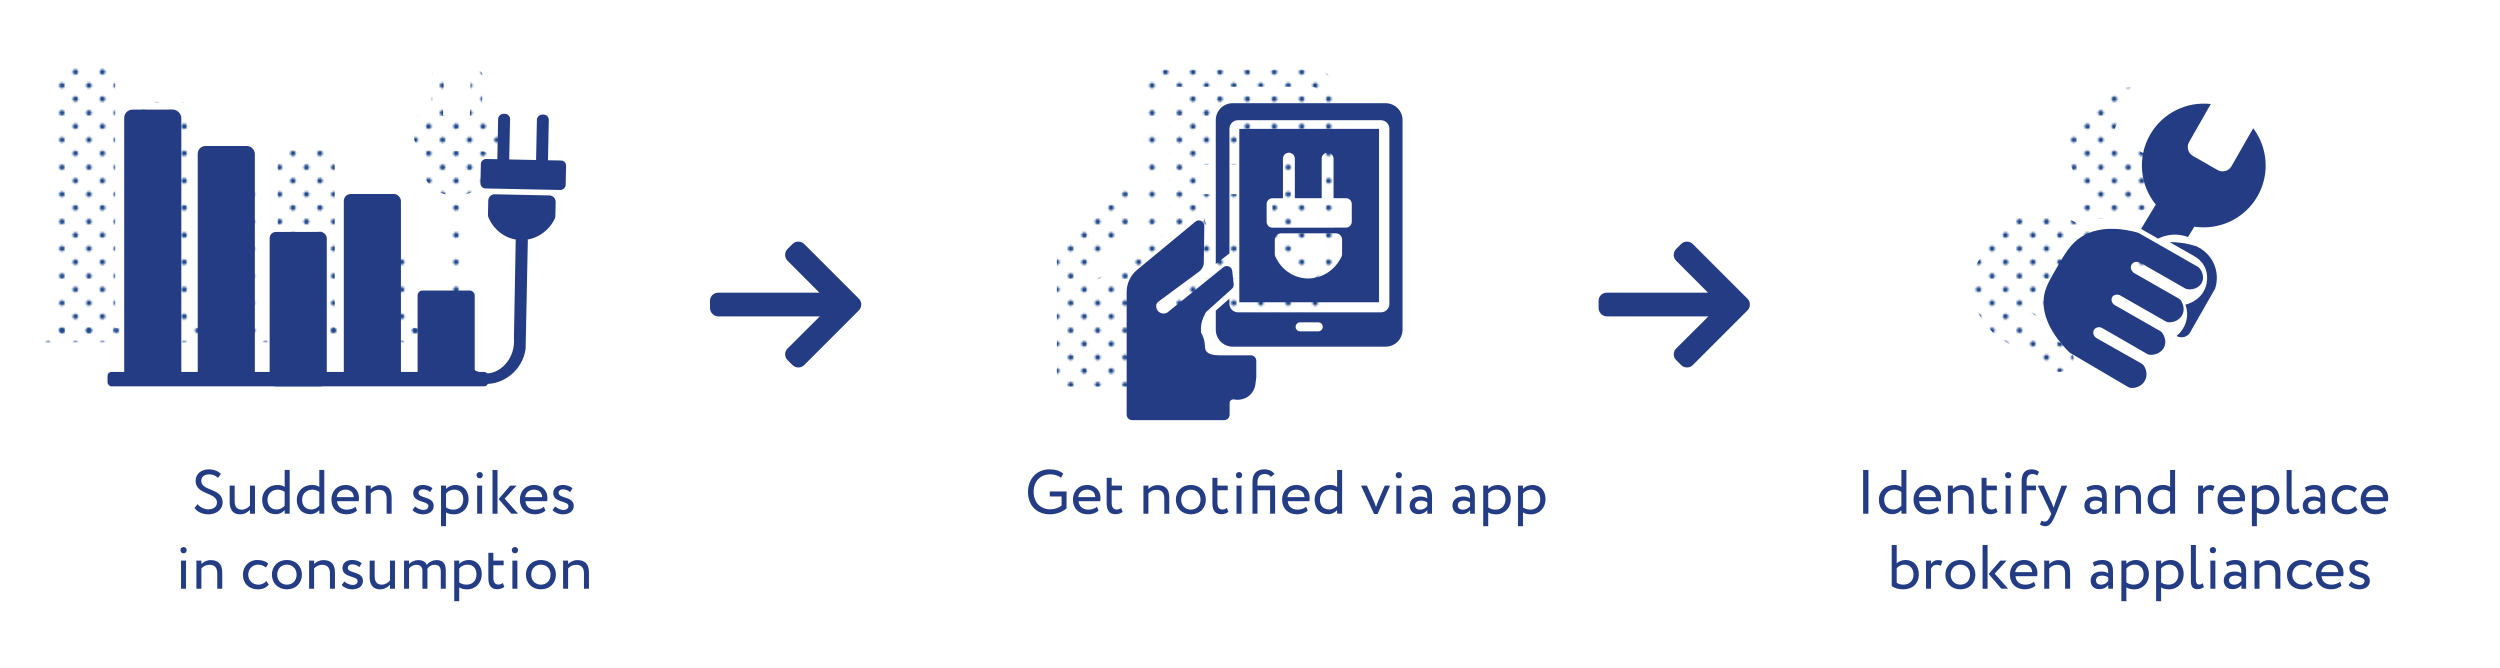 <?xml version="1.0" encoding="UTF-8"?>
<svg xmlns="http://www.w3.org/2000/svg" xmlns:xlink="http://www.w3.org/1999/xlink" viewBox="0 0 1000 267">
  <defs>
    <style>
      .cls-1 {
        fill: #1d4789;
      }

      .cls-2 {
        fill: none;
      }

      .cls-3 {
        fill: url(#Blue-2);
      }

      .cls-4 {
        fill: #233c83;
      }

      .cls-5 {
        fill: #233c83;
      }

      .cls-6 {
        fill: url(#Blue-4);
      }

      .cls-7 {
        fill: url(#Blue-3);
      }

      .cls-8 {
        fill: url(#Blue);
      }
    </style>
    <pattern id="Blue" x="0" y="0" width="28.8" height="28.8" patternTransform="translate(-2957.66 -6286.78) scale(.75)" patternUnits="userSpaceOnUse" viewBox="0 0 28.8 28.8">
      <g>
        <rect class="cls-2" y="0" width="28.8" height="28.8"/>
        <g>
          <path class="cls-1" d="M25.2,26.64c.8,0,1.44-.64,1.44-1.44s-.64-1.44-1.44-1.44-1.44.64-1.44,1.44.64,1.44,1.44,1.44Z"/>
          <path class="cls-1" d="M10.8,26.64c.8,0,1.44-.64,1.44-1.44s-.65-1.44-1.44-1.44-1.44.64-1.44,1.44.64,1.44,1.44,1.44Z"/>
          <path class="cls-1" d="M25.2,12.24c.8,0,1.44-.65,1.44-1.44s-.64-1.44-1.44-1.44-1.44.64-1.44,1.44.64,1.44,1.44,1.44Z"/>
          <path class="cls-1" d="M10.8,12.24c.8,0,1.44-.65,1.44-1.44s-.65-1.44-1.44-1.44-1.44.64-1.44,1.44.64,1.44,1.44,1.44Z"/>
          <path class="cls-1" d="M3.6,19.44c.79,0,1.44-.64,1.44-1.44s-.65-1.44-1.44-1.44-1.44.64-1.44,1.44.64,1.44,1.44,1.44Z"/>
          <path class="cls-1" d="M18,19.44c.79,0,1.44-.64,1.44-1.44s-.65-1.44-1.44-1.44-1.44.64-1.44,1.44.64,1.44,1.44,1.44Z"/>
          <path class="cls-1" d="M3.6,5.04c.79,0,1.44-.64,1.44-1.44s-.65-1.44-1.44-1.44-1.44.64-1.44,1.44.64,1.44,1.44,1.44Z"/>
          <path class="cls-1" d="M18,5.04c.79,0,1.44-.64,1.44-1.44s-.65-1.44-1.44-1.44-1.44.64-1.44,1.44.64,1.44,1.44,1.44Z"/>
        </g>
      </g>
    </pattern>
    <pattern id="Blue-2" data-name="Blue" patternTransform="translate(-2945.66 -6286.78) scale(.75)" xlink:href="#Blue"/>
    <pattern id="Blue-3" data-name="Blue" patternTransform="translate(-2945.66 -6286.78) scale(.75)" xlink:href="#Blue"/>
    <pattern id="Blue-4" data-name="Blue" patternTransform="translate(-2945.66 -6286.78) scale(.75)" xlink:href="#Blue"/>
  </defs>
  <g id="text">
    <g>
      <path class="cls-5" d="M78.26,192.31c0-2.52,1.95-4.57,5.27-4.57,2.02,0,3.82.73,4.82,1.83l-1.15,1.6c-.92-.92-2.02-1.42-3.55-1.42-1.95,0-3.15,1.02-3.15,2.57,0,4.32,8.55,2.7,8.55,8.67,0,2.87-2.52,4.75-5.7,4.75-2.15,0-4.65-.97-5.52-2.62l1.22-1.45c1.02,1.35,2.85,2.07,4.32,2.07,1.83,0,3.42-.95,3.42-2.72,0-4.27-8.55-2.9-8.55-8.7Z"/>
      <path class="cls-5" d="M101.99,205.49h-2v-1.6c-.78.95-2.2,1.85-3.97,1.85-2.5,0-4.15-1.5-4.15-4.8v-6.7h2v6.25c0,2.12.85,3.37,2.9,3.37,1.3,0,2.52-.77,3.22-1.67v-7.95h2v11.25Z"/>
      <path class="cls-5" d="M113.86,204.06c-.83.9-2.05,1.62-3.57,1.62-3.3,0-5.42-2.27-5.42-5.75s2.6-5.95,6.15-5.95c1.2,0,2.07.25,2.85.8v-6.8h2v17.5h-2v-1.42ZM113.86,202.31v-5.57c-.95-.6-1.85-.88-2.77-.88-2.22,0-4.1,1.55-4.1,4.02s1.58,3.92,3.67,3.92c1.3,0,2.5-.72,3.2-1.5Z"/>
      <path class="cls-5" d="M127.71,204.06c-.83.9-2.05,1.62-3.57,1.62-3.3,0-5.42-2.27-5.42-5.75s2.6-5.95,6.15-5.95c1.2,0,2.07.25,2.85.8v-6.8h2v17.5h-2v-1.42ZM127.71,202.31v-5.57c-.95-.6-1.85-.88-2.77-.88-2.22,0-4.1,1.55-4.1,4.02s1.58,3.92,3.67,3.92c1.3,0,2.5-.72,3.2-1.5Z"/>
      <path class="cls-5" d="M142.81,204.26c-1.1,1-2.72,1.47-4.22,1.47-3.65,0-6.02-2.32-6.02-5.87,0-3.27,2.1-5.87,5.8-5.87,2.9,0,5.22,2.05,5.22,5.15,0,.55-.05,1-.12,1.35h-8.65c.18,2.12,1.72,3.37,3.92,3.37,1.45,0,2.72-.5,3.45-1.17l.62,1.58ZM134.69,198.86h6.82c-.1-1.85-1.3-3-3.25-3-2.05,0-3.35,1.28-3.57,3Z"/>
      <path class="cls-5" d="M146.31,194.24h2v1.37c.78-.85,2.2-1.57,3.67-1.57,2.92,0,4.67,1.42,4.67,4.95v6.5h-2v-6.12c0-2.35-1.07-3.45-3.17-3.45-1.28,0-2.45.62-3.17,1.45v8.12h-2v-11.25Z"/>
      <path class="cls-5" d="M165.29,197.16c0-1.97,1.6-3.17,3.82-3.17,1.85,0,3.2.67,3.87,1.32l-.95,1.53c-.67-.6-1.65-1.1-2.82-1.1s-1.8.65-1.8,1.4c0,2.37,6.07,1.25,6.07,5.2,0,2.38-2.1,3.4-4.35,3.4-1.82,0-3.62-.95-4.15-1.75l1.12-1.42c.65.75,2.12,1.42,3.25,1.42,1.05,0,2-.52,2-1.55,0-2.27-6.07-1.15-6.07-5.27Z"/>
      <path class="cls-5" d="M176.41,194.24h2v1.32c.78-.9,2.27-1.57,3.82-1.57,3.2,0,5.2,2.37,5.2,5.7s-2.33,6.05-5.85,6.05c-1.2,0-2.38-.25-3.17-.77v5.52h-2v-16.25ZM178.41,197.41v5.57c1,.67,1.92.87,3,.87,2.4,0,3.9-1.72,3.9-4.1s-1.32-3.9-3.65-3.9c-1.32,0-2.55.67-3.25,1.55Z"/>
      <path class="cls-5" d="M191.91,188.82c.62,0,1.22.47,1.22,1.2,0,.83-.6,1.3-1.22,1.3-.7,0-1.3-.47-1.3-1.3,0-.72.6-1.2,1.3-1.2ZM190.86,194.24h2v11.25h-2v-11.25Z"/>
      <path class="cls-5" d="M197.01,187.99h2v17.5h-2v-17.5ZM201.86,199.46l5.37,6.02h-2.72l-5.07-5.87,4.65-5.37h2.55l-4.77,5.22Z"/>
      <path class="cls-5" d="M218.18,204.26c-1.1,1-2.72,1.47-4.22,1.47-3.65,0-6.02-2.32-6.02-5.87,0-3.27,2.1-5.87,5.8-5.87,2.9,0,5.22,2.05,5.22,5.15,0,.55-.05,1-.12,1.35h-8.65c.18,2.12,1.72,3.37,3.92,3.37,1.45,0,2.72-.5,3.45-1.17l.62,1.58ZM210.06,198.86h6.82c-.1-1.85-1.3-3-3.25-3-2.05,0-3.35,1.28-3.57,3Z"/>
      <path class="cls-5" d="M221.31,197.16c0-1.97,1.6-3.17,3.82-3.17,1.85,0,3.2.67,3.87,1.32l-.95,1.53c-.67-.6-1.65-1.1-2.82-1.1s-1.8.65-1.8,1.4c0,2.37,6.07,1.25,6.07,5.2,0,2.38-2.1,3.4-4.35,3.4-1.82,0-3.62-.95-4.15-1.75l1.12-1.42c.65.75,2.12,1.42,3.25,1.42,1.05,0,2-.52,2-1.55,0-2.27-6.07-1.15-6.07-5.27Z"/>
      <path class="cls-5" d="M73.46,218.82c.62,0,1.22.47,1.22,1.2,0,.83-.6,1.3-1.22,1.3-.7,0-1.3-.47-1.3-1.3,0-.72.6-1.2,1.3-1.2ZM72.41,224.24h2v11.25h-2v-11.25Z"/>
      <path class="cls-5" d="M78.56,224.24h2v1.37c.78-.85,2.2-1.57,3.67-1.57,2.92,0,4.67,1.42,4.67,4.95v6.5h-2v-6.12c0-2.35-1.07-3.45-3.17-3.45-1.28,0-2.45.62-3.17,1.45v8.12h-2v-11.25Z"/>
      <path class="cls-5" d="M107.51,233.86c-.95,1.23-2.6,1.88-4.32,1.88-3.57,0-6.02-2.32-6.02-5.87,0-3.27,2.4-5.87,5.7-5.87,1.8,0,3.37.42,4.42,1.47l-.92,1.57c-.95-.87-2.05-1.17-3.22-1.17-2.02,0-3.85,1.62-3.85,4s1.83,4,4.05,4c1.35,0,2.47-.6,3.22-1.45l.95,1.45Z"/>
      <path class="cls-5" d="M114.76,223.99c3.6,0,6,2.5,6,5.87s-2.4,5.87-6,5.87-6-2.5-6-5.87,2.4-5.87,6-5.87ZM114.76,233.86c2.25,0,3.87-1.6,3.87-4s-1.62-4-3.87-4-3.87,1.62-3.87,4,1.62,4,3.87,4Z"/>
      <path class="cls-5" d="M123.64,224.24h2v1.37c.78-.85,2.2-1.57,3.67-1.57,2.92,0,4.67,1.42,4.67,4.95v6.5h-2v-6.12c0-2.35-1.07-3.45-3.17-3.45-1.28,0-2.45.62-3.17,1.45v8.12h-2v-11.25Z"/>
      <path class="cls-5" d="M136.99,227.16c0-1.97,1.6-3.17,3.82-3.17,1.85,0,3.2.67,3.87,1.32l-.95,1.53c-.67-.6-1.65-1.1-2.82-1.1s-1.8.65-1.8,1.4c0,2.37,6.07,1.25,6.07,5.2,0,2.38-2.1,3.4-4.35,3.4-1.82,0-3.62-.95-4.15-1.75l1.12-1.42c.65.75,2.12,1.42,3.25,1.42,1.05,0,2-.52,2-1.55,0-2.27-6.07-1.15-6.07-5.27Z"/>
      <path class="cls-5" d="M157.99,235.49h-2v-1.6c-.78.95-2.2,1.85-3.97,1.85-2.5,0-4.15-1.5-4.15-4.8v-6.7h2v6.25c0,2.12.85,3.37,2.9,3.37,1.3,0,2.52-.77,3.22-1.67v-7.95h2v11.25Z"/>
      <path class="cls-5" d="M178.31,235.49h-2v-6.82c0-1.85-.8-2.75-2.42-2.75-1.35,0-2.42.7-2.95,1.62.03.2.03.55.03.8v7.15h-2v-7.25c0-1.38-.82-2.32-2.4-2.32-1.3,0-2.37.7-2.95,1.52v8.05h-2v-11.25h2v1.42c.83-.98,2.27-1.62,3.72-1.62,1.75,0,2.97.77,3.4,1.95.8-1.15,2.25-1.95,3.95-1.95,2.08,0,3.62,1,3.62,4.07v7.37Z"/>
      <path class="cls-5" d="M181.69,224.24h2v1.32c.78-.9,2.27-1.57,3.82-1.57,3.2,0,5.2,2.37,5.2,5.7s-2.33,6.05-5.85,6.05c-1.2,0-2.38-.25-3.17-.77v5.52h-2v-16.25ZM183.69,227.41v5.57c1,.67,1.92.87,3,.87,2.4,0,3.9-1.72,3.9-4.1s-1.32-3.9-3.65-3.9c-1.32,0-2.55.67-3.25,1.55Z"/>
      <path class="cls-5" d="M195.34,221.12h2v3.12h4.12v1.87h-4.12v4.9c0,1.77.58,2.8,2,2.8.77,0,1.37-.32,1.77-.62l.62,1.55c-.6.5-1.62.95-2.87.95-2.52,0-3.52-1.6-3.52-4.47v-10.1Z"/>
      <path class="cls-5" d="M206.01,218.82c.62,0,1.22.47,1.22,1.2,0,.83-.6,1.3-1.22,1.3-.7,0-1.3-.47-1.3-1.3,0-.72.6-1.2,1.3-1.2ZM204.96,224.24h2v11.25h-2v-11.25Z"/>
      <path class="cls-5" d="M216.36,223.99c3.6,0,6,2.5,6,5.87s-2.4,5.87-6,5.87-6-2.5-6-5.87,2.4-5.87,6-5.87ZM216.36,233.86c2.25,0,3.87-1.6,3.87-4s-1.62-4-3.87-4-3.87,1.62-3.87,4,1.62,4,3.87,4Z"/>
      <path class="cls-5" d="M225.24,224.24h2v1.37c.78-.85,2.2-1.57,3.67-1.57,2.92,0,4.67,1.42,4.67,4.95v6.5h-2v-6.12c0-2.35-1.07-3.45-3.17-3.45-1.28,0-2.45.62-3.17,1.45v8.12h-2v-11.25Z"/>
    </g>
    <g>
      <path class="cls-5" d="M419.9,196.59h6.72v6.72c-1.55,1.55-4.37,2.42-6.55,2.42-5.45,0-8.87-3.55-8.87-9,0-5.02,3.37-9,8.6-9,2.37,0,4.07.58,5.5,1.7l-.92,1.7c-1.03-.92-2.65-1.4-4.32-1.4-3.9,0-6.6,2.77-6.6,7s2.7,7,6.67,7c1.65,0,3.57-.65,4.5-1.55v-3.6h-4.72v-2Z"/>
      <path class="cls-5" d="M439.42,204.26c-1.1,1-2.72,1.47-4.22,1.47-3.65,0-6.02-2.32-6.02-5.87,0-3.27,2.1-5.87,5.8-5.87,2.9,0,5.22,2.05,5.22,5.15,0,.55-.05,1-.12,1.35h-8.65c.18,2.12,1.72,3.37,3.92,3.37,1.45,0,2.72-.5,3.45-1.17l.62,1.58ZM431.3,198.86h6.82c-.1-1.85-1.3-3-3.25-3-2.05,0-3.35,1.28-3.57,3Z"/>
      <path class="cls-5" d="M442.67,191.12h2v3.12h4.12v1.87h-4.12v4.9c0,1.77.58,2.8,2,2.8.77,0,1.37-.32,1.77-.62l.62,1.55c-.6.5-1.62.95-2.87.95-2.52,0-3.52-1.6-3.52-4.47v-10.1Z"/>
      <path class="cls-5" d="M457.37,194.24h2v1.37c.78-.85,2.2-1.57,3.67-1.57,2.92,0,4.67,1.42,4.67,4.95v6.5h-2v-6.12c0-2.35-1.07-3.45-3.17-3.45-1.28,0-2.45.62-3.17,1.45v8.12h-2v-11.25Z"/>
      <path class="cls-5" d="M476.34,193.99c3.6,0,6,2.5,6,5.87s-2.4,5.87-6,5.87-6-2.5-6-5.87,2.4-5.87,6-5.87ZM476.34,203.86c2.25,0,3.87-1.6,3.87-4s-1.62-4-3.87-4-3.87,1.62-3.87,4,1.62,4,3.87,4Z"/>
      <path class="cls-5" d="M484.97,191.12h2v3.12h4.12v1.87h-4.12v4.9c0,1.77.58,2.8,2,2.8.77,0,1.37-.32,1.77-.62l.62,1.55c-.6.5-1.62.95-2.87.95-2.52,0-3.52-1.6-3.52-4.47v-10.1Z"/>
      <path class="cls-5" d="M495.65,188.82c.62,0,1.22.47,1.22,1.2,0,.83-.6,1.3-1.22,1.3-.7,0-1.3-.47-1.3-1.3,0-.72.6-1.2,1.3-1.2ZM494.6,194.24h2v11.25h-2v-11.25Z"/>
      <path class="cls-5" d="M508.04,196.11h-5.05v9.37h-2v-12.77c0-3.42,1.87-4.97,4.7-4.97,2.22,0,3.42.92,4.12,1.85l-1.45,1.17c-.47-.62-1.22-1.15-2.35-1.15-1.92,0-3.02.92-3.02,3.32v1.3h7.05v11.25h-2v-9.37Z"/>
      <path class="cls-5" d="M523.09,204.26c-1.1,1-2.72,1.47-4.22,1.47-3.65,0-6.02-2.32-6.02-5.87,0-3.27,2.1-5.87,5.8-5.87,2.9,0,5.22,2.05,5.22,5.15,0,.55-.05,1-.12,1.35h-8.65c.18,2.12,1.72,3.37,3.92,3.37,1.45,0,2.72-.5,3.45-1.17l.62,1.58ZM514.97,198.86h6.82c-.1-1.85-1.3-3-3.25-3-2.05,0-3.35,1.28-3.57,3Z"/>
      <path class="cls-5" d="M534.84,204.06c-.83.9-2.05,1.62-3.57,1.62-3.3,0-5.42-2.27-5.42-5.75s2.6-5.95,6.15-5.95c1.2,0,2.07.25,2.85.8v-6.8h2v17.5h-2v-1.42ZM534.84,202.31v-5.57c-.95-.6-1.85-.88-2.77-.88-2.22,0-4.1,1.55-4.1,4.02s1.58,3.92,3.67,3.92c1.3,0,2.5-.72,3.2-1.5Z"/>
      <path class="cls-5" d="M551.07,205.59h-1.45l-5.22-11.35h2.35l2.72,6.07c.32.72.67,1.67.95,2.5.25-.82.6-1.8.92-2.55l2.57-6.02h2.12l-4.97,11.35Z"/>
      <path class="cls-5" d="M559.57,188.82c.62,0,1.22.47,1.22,1.2,0,.83-.6,1.3-1.22,1.3-.7,0-1.3-.47-1.3-1.3,0-.72.6-1.2,1.3-1.2ZM558.52,194.24h2v11.25h-2v-11.25Z"/>
      <path class="cls-5" d="M564.74,195.01c1-.62,2.35-1.02,3.75-1.02,3.2,0,4.32,1.67,4.32,4.6v6.9h-1.9v-1.45c-.67.85-1.75,1.62-3.6,1.62-2.05,0-3.45-1.3-3.45-3.47,0-2.3,1.82-3.57,4.25-3.57.87,0,2.05.17,2.8.72,0-2.1-.33-3.55-2.55-3.55-1.38,0-2.2.35-3.1.82l-.52-1.6ZM570.92,202.41v-1.42c-.7-.5-1.55-.75-2.52-.75-1.2,0-2.4.55-2.4,1.85,0,1.08.72,1.77,2.02,1.77,1.47,0,2.33-.77,2.9-1.45Z"/>
      <path class="cls-5" d="M581.87,195.01c1-.62,2.35-1.02,3.75-1.02,3.2,0,4.32,1.67,4.32,4.6v6.9h-1.9v-1.45c-.67.85-1.75,1.62-3.6,1.62-2.05,0-3.45-1.3-3.45-3.47,0-2.3,1.82-3.57,4.25-3.57.87,0,2.05.17,2.8.72,0-2.1-.33-3.55-2.55-3.55-1.38,0-2.2.35-3.1.82l-.52-1.6ZM588.04,202.41v-1.42c-.7-.5-1.55-.75-2.52-.75-1.2,0-2.4.55-2.4,1.85,0,1.08.72,1.77,2.02,1.77,1.47,0,2.33-.77,2.9-1.45Z"/>
      <path class="cls-5" d="M593.29,194.24h2v1.32c.78-.9,2.27-1.57,3.82-1.57,3.2,0,5.2,2.37,5.2,5.7s-2.33,6.05-5.85,6.05c-1.2,0-2.38-.25-3.17-.77v5.52h-2v-16.25ZM595.29,197.41v5.57c1,.67,1.92.87,3,.87,2.4,0,3.9-1.72,3.9-4.1s-1.32-3.9-3.65-3.9c-1.32,0-2.55.67-3.25,1.55Z"/>
      <path class="cls-5" d="M607.19,194.24h2v1.32c.78-.9,2.27-1.57,3.82-1.57,3.2,0,5.2,2.37,5.2,5.7s-2.33,6.05-5.85,6.05c-1.2,0-2.38-.25-3.17-.77v5.52h-2v-16.25ZM609.19,197.41v5.57c1,.67,1.92.87,3,.87,2.4,0,3.9-1.72,3.9-4.1s-1.32-3.9-3.65-3.9c-1.32,0-2.55.67-3.25,1.55Z"/>
    </g>
    <g>
      <path class="cls-5" d="M745.25,187.99h2.12v17.5h-2.12v-17.5Z"/>
      <path class="cls-5" d="M760.55,204.06c-.83.9-2.05,1.62-3.57,1.62-3.3,0-5.42-2.27-5.42-5.75s2.6-5.95,6.15-5.95c1.2,0,2.07.25,2.85.8v-6.8h2v17.5h-2v-1.42ZM760.55,202.31v-5.57c-.95-.6-1.85-.88-2.77-.88-2.22,0-4.1,1.55-4.1,4.02s1.58,3.92,3.67,3.92c1.3,0,2.5-.72,3.2-1.5Z"/>
      <path class="cls-5" d="M775.65,204.26c-1.1,1-2.72,1.47-4.22,1.47-3.65,0-6.02-2.32-6.02-5.87,0-3.27,2.1-5.87,5.8-5.87,2.9,0,5.22,2.05,5.22,5.15,0,.55-.05,1-.12,1.35h-8.65c.18,2.12,1.72,3.37,3.92,3.37,1.45,0,2.72-.5,3.45-1.17l.62,1.58ZM767.53,198.86h6.82c-.1-1.85-1.3-3-3.25-3-2.05,0-3.35,1.28-3.57,3Z"/>
      <path class="cls-5" d="M779.15,194.24h2v1.37c.78-.85,2.2-1.57,3.67-1.57,2.92,0,4.67,1.42,4.67,4.95v6.5h-2v-6.12c0-2.35-1.07-3.45-3.17-3.45-1.28,0-2.45.62-3.17,1.45v8.12h-2v-11.25Z"/>
      <path class="cls-5" d="M792.63,191.12h2v3.12h4.12v1.87h-4.12v4.9c0,1.77.58,2.8,2,2.8.77,0,1.37-.32,1.77-.62l.62,1.55c-.6.5-1.62.95-2.87.95-2.52,0-3.52-1.6-3.52-4.47v-10.1Z"/>
      <path class="cls-5" d="M803.3,188.82c.62,0,1.22.47,1.22,1.2,0,.83-.6,1.3-1.22,1.3-.7,0-1.3-.47-1.3-1.3,0-.72.6-1.2,1.3-1.2ZM802.25,194.24h2v11.25h-2v-11.25Z"/>
      <path class="cls-5" d="M808.65,192.41c0-3.12,1.45-4.67,3.95-4.67,1.35,0,2.42.45,3,1l-.7,1.52c-.47-.4-1.12-.65-1.97-.65-1.42,0-2.27.92-2.27,3.02v1.6h3.75v1.87h-3.75v9.37h-2v-13.07Z"/>
      <path class="cls-5" d="M822.38,205.49c-1.65,4.02-2.7,5-4.3,5-.85,0-1.53-.3-2.12-.7l.65-1.52c.37.17.8.38,1.25.38.95,0,1.65-.75,2.4-2.55l.25-.6-5.4-11.25h2.4l3.3,7.15c.25.57.45,1.12.67,1.7.15-.55.33-1.12.53-1.72l2.6-7.12h2.27l-4.5,11.25Z"/>
      <path class="cls-5" d="M834.63,195.01c1-.62,2.35-1.02,3.75-1.02,3.2,0,4.32,1.67,4.32,4.6v6.9h-1.9v-1.45c-.67.85-1.75,1.62-3.6,1.62-2.05,0-3.45-1.3-3.45-3.47,0-2.3,1.82-3.57,4.25-3.57.87,0,2.05.17,2.8.72,0-2.1-.33-3.55-2.55-3.55-1.38,0-2.2.35-3.1.82l-.52-1.6ZM840.8,202.41v-1.42c-.7-.5-1.55-.75-2.52-.75-1.2,0-2.4.55-2.4,1.85,0,1.08.72,1.77,2.02,1.77,1.47,0,2.33-.77,2.9-1.45Z"/>
      <path class="cls-5" d="M846.05,194.24h2v1.37c.78-.85,2.2-1.57,3.67-1.57,2.92,0,4.67,1.42,4.67,4.95v6.5h-2v-6.12c0-2.35-1.07-3.45-3.17-3.45-1.28,0-2.45.62-3.17,1.45v8.12h-2v-11.25Z"/>
      <path class="cls-5" d="M868.03,204.06c-.83.9-2.05,1.62-3.57,1.62-3.3,0-5.42-2.27-5.42-5.75s2.6-5.95,6.15-5.95c1.2,0,2.07.25,2.85.8v-6.8h2v17.5h-2v-1.42ZM868.03,202.31v-5.57c-.95-.6-1.85-.88-2.77-.88-2.22,0-4.1,1.55-4.1,4.02s1.58,3.92,3.67,3.92c1.3,0,2.5-.72,3.2-1.5Z"/>
      <path class="cls-5" d="M879.25,194.24h2v1.32c.58-.85,1.4-1.52,2.82-1.52.92,0,1.38.15,1.75.42l-.7,1.88c-.55-.33-.85-.42-1.52-.42-1.3,0-1.92.77-2.35,1.6v7.97h-2v-11.25Z"/>
      <path class="cls-5" d="M897.25,204.26c-1.1,1-2.72,1.47-4.22,1.47-3.65,0-6.02-2.32-6.02-5.87,0-3.27,2.1-5.87,5.8-5.87,2.9,0,5.22,2.05,5.22,5.15,0,.55-.05,1-.12,1.35h-8.65c.18,2.12,1.72,3.37,3.92,3.37,1.45,0,2.72-.5,3.45-1.17l.62,1.58ZM889.13,198.86h6.82c-.1-1.85-1.3-3-3.25-3-2.05,0-3.35,1.28-3.57,3Z"/>
      <path class="cls-5" d="M900.75,194.24h2v1.32c.78-.9,2.27-1.57,3.82-1.57,3.2,0,5.2,2.37,5.2,5.7s-2.33,6.05-5.85,6.05c-1.2,0-2.38-.25-3.17-.77v5.52h-2v-16.25ZM902.75,197.41v5.57c1,.67,1.92.87,3,.87,2.4,0,3.9-1.72,3.9-4.1s-1.32-3.9-3.65-3.9c-1.32,0-2.55.67-3.25,1.55Z"/>
      <path class="cls-5" d="M914.65,187.99h2v13.6c0,1.53.38,2.22,1.33,2.22.55,0,1.05-.25,1.42-.5l.45,1.53c-.6.47-1.47.85-2.65.85-1.7,0-2.55-1.03-2.55-3.2v-14.5Z"/>
      <path class="cls-5" d="M921.98,195.01c1-.62,2.35-1.02,3.75-1.02,3.2,0,4.32,1.67,4.32,4.6v6.9h-1.9v-1.45c-.67.85-1.75,1.62-3.6,1.62-2.05,0-3.45-1.3-3.45-3.47,0-2.3,1.82-3.57,4.25-3.57.87,0,2.05.17,2.8.72,0-2.1-.33-3.55-2.55-3.55-1.38,0-2.2.35-3.1.82l-.52-1.6ZM928.15,202.41v-1.42c-.7-.5-1.55-.75-2.52-.75-1.2,0-2.4.55-2.4,1.85,0,1.08.72,1.77,2.02,1.77,1.47,0,2.33-.77,2.9-1.45Z"/>
      <path class="cls-5" d="M943,203.86c-.95,1.23-2.6,1.88-4.32,1.88-3.57,0-6.02-2.32-6.02-5.87,0-3.27,2.4-5.87,5.7-5.87,1.8,0,3.37.42,4.42,1.47l-.92,1.57c-.95-.87-2.05-1.17-3.22-1.17-2.02,0-3.85,1.62-3.85,4s1.83,4,4.05,4c1.35,0,2.47-.6,3.22-1.45l.95,1.45Z"/>
      <path class="cls-5" d="M954.5,204.26c-1.1,1-2.72,1.47-4.22,1.47-3.65,0-6.02-2.32-6.02-5.87,0-3.27,2.1-5.87,5.8-5.87,2.9,0,5.22,2.05,5.22,5.15,0,.55-.05,1-.12,1.35h-8.65c.18,2.12,1.72,3.37,3.92,3.37,1.45,0,2.72-.5,3.45-1.17l.62,1.58ZM946.37,198.86h6.82c-.1-1.85-1.3-3-3.25-3-2.05,0-3.35,1.28-3.57,3Z"/>
      <path class="cls-5" d="M756.68,217.99h2v7.32c.8-.72,2.15-1.32,3.5-1.32,3.35,0,5.35,2.37,5.35,5.7,0,3.7-2.47,6.05-6.25,6.05-1.8,0-3.52-.53-4.6-1.3v-16.45ZM758.68,227.31v5.77c.9.6,1.72.77,2.7.77,2.27,0,4.02-1.5,4.02-4.02s-1.5-3.97-3.67-3.97c-1.3,0-2.5.75-3.05,1.45Z"/>
      <path class="cls-5" d="M770.4,224.24h2v1.32c.58-.85,1.4-1.52,2.82-1.52.92,0,1.38.15,1.75.42l-.7,1.88c-.55-.33-.85-.42-1.52-.42-1.3,0-1.92.77-2.35,1.6v7.97h-2v-11.25Z"/>
      <path class="cls-5" d="M784.15,223.99c3.6,0,6,2.5,6,5.87s-2.4,5.87-6,5.87-6-2.5-6-5.87,2.4-5.87,6-5.87ZM784.15,233.86c2.25,0,3.87-1.6,3.87-4s-1.62-4-3.87-4-3.87,1.62-3.87,4,1.62,4,3.87,4Z"/>
      <path class="cls-5" d="M793.03,217.99h2v17.5h-2v-17.5ZM797.88,229.46l5.37,6.02h-2.72l-5.07-5.87,4.65-5.37h2.55l-4.77,5.22Z"/>
      <path class="cls-5" d="M814.2,234.26c-1.1,1-2.72,1.47-4.22,1.47-3.65,0-6.02-2.32-6.02-5.87,0-3.27,2.1-5.87,5.8-5.87,2.9,0,5.22,2.05,5.22,5.15,0,.55-.05,1-.12,1.35h-8.65c.18,2.12,1.72,3.37,3.92,3.37,1.45,0,2.72-.5,3.45-1.17l.62,1.58ZM806.08,228.86h6.82c-.1-1.85-1.3-3-3.25-3-2.05,0-3.35,1.28-3.57,3Z"/>
      <path class="cls-5" d="M817.7,224.24h2v1.37c.78-.85,2.2-1.57,3.67-1.57,2.92,0,4.67,1.42,4.67,4.95v6.5h-2v-6.12c0-2.35-1.07-3.45-3.17-3.45-1.28,0-2.45.62-3.17,1.45v8.12h-2v-11.25Z"/>
      <path class="cls-5" d="M837.13,225.01c1-.62,2.35-1.02,3.75-1.02,3.2,0,4.32,1.67,4.32,4.6v6.9h-1.9v-1.45c-.67.85-1.75,1.62-3.6,1.62-2.05,0-3.45-1.3-3.45-3.47,0-2.3,1.82-3.57,4.25-3.57.87,0,2.05.17,2.8.72,0-2.1-.33-3.55-2.55-3.55-1.38,0-2.2.35-3.1.82l-.52-1.6ZM843.3,232.41v-1.42c-.7-.5-1.55-.75-2.52-.75-1.2,0-2.4.55-2.4,1.85,0,1.08.72,1.77,2.02,1.77,1.47,0,2.33-.77,2.9-1.45Z"/>
      <path class="cls-5" d="M848.55,224.24h2v1.32c.78-.9,2.27-1.57,3.82-1.57,3.2,0,5.2,2.37,5.2,5.7s-2.33,6.05-5.85,6.05c-1.2,0-2.38-.25-3.17-.77v5.52h-2v-16.25ZM850.55,227.41v5.57c1,.67,1.92.87,3,.87,2.4,0,3.9-1.72,3.9-4.1s-1.32-3.9-3.65-3.9c-1.32,0-2.55.67-3.25,1.55Z"/>
      <path class="cls-5" d="M862.45,224.24h2v1.32c.78-.9,2.27-1.57,3.82-1.57,3.2,0,5.2,2.37,5.2,5.7s-2.33,6.05-5.85,6.05c-1.2,0-2.38-.25-3.17-.77v5.52h-2v-16.25ZM864.45,227.41v5.57c1,.67,1.92.87,3,.87,2.4,0,3.9-1.72,3.9-4.1s-1.32-3.9-3.65-3.9c-1.32,0-2.55.67-3.25,1.55Z"/>
      <path class="cls-5" d="M876.35,217.99h2v13.6c0,1.53.38,2.22,1.33,2.22.55,0,1.05-.25,1.42-.5l.45,1.53c-.6.47-1.47.85-2.65.85-1.7,0-2.55-1.03-2.55-3.2v-14.5Z"/>
      <path class="cls-5" d="M885.2,218.82c.62,0,1.22.47,1.22,1.2,0,.83-.6,1.3-1.22,1.3-.7,0-1.3-.47-1.3-1.3,0-.72.6-1.2,1.3-1.2ZM884.15,224.24h2v11.25h-2v-11.25Z"/>
      <path class="cls-5" d="M890.38,225.01c1-.62,2.35-1.02,3.75-1.02,3.2,0,4.32,1.67,4.32,4.6v6.9h-1.9v-1.45c-.67.85-1.75,1.62-3.6,1.62-2.05,0-3.45-1.3-3.45-3.47,0-2.3,1.82-3.57,4.25-3.57.87,0,2.05.17,2.8.72,0-2.1-.33-3.55-2.55-3.55-1.38,0-2.2.35-3.1.82l-.52-1.6ZM896.55,232.41v-1.42c-.7-.5-1.55-.75-2.52-.75-1.2,0-2.4.55-2.4,1.85,0,1.08.72,1.77,2.02,1.77,1.47,0,2.33-.77,2.9-1.45Z"/>
      <path class="cls-5" d="M901.8,224.24h2v1.37c.78-.85,2.2-1.57,3.67-1.57,2.92,0,4.67,1.42,4.67,4.95v6.5h-2v-6.12c0-2.35-1.07-3.45-3.17-3.45-1.28,0-2.45.62-3.17,1.45v8.12h-2v-11.25Z"/>
      <path class="cls-5" d="M925.12,233.86c-.95,1.23-2.6,1.88-4.32,1.88-3.57,0-6.02-2.32-6.02-5.87,0-3.27,2.4-5.87,5.7-5.87,1.8,0,3.37.42,4.42,1.47l-.92,1.57c-.95-.87-2.05-1.17-3.22-1.17-2.02,0-3.85,1.62-3.85,4s1.83,4,4.05,4c1.35,0,2.47-.6,3.22-1.45l.95,1.45Z"/>
      <path class="cls-5" d="M936.62,234.26c-1.1,1-2.72,1.47-4.22,1.47-3.65,0-6.02-2.32-6.02-5.87,0-3.27,2.1-5.87,5.8-5.87,2.9,0,5.22,2.05,5.22,5.15,0,.55-.05,1-.12,1.35h-8.65c.18,2.12,1.72,3.37,3.92,3.37,1.45,0,2.72-.5,3.45-1.17l.62,1.58ZM928.5,228.86h6.82c-.1-1.85-1.3-3-3.25-3-2.05,0-3.35,1.28-3.57,3Z"/>
      <path class="cls-5" d="M939.75,227.16c0-1.97,1.6-3.17,3.82-3.17,1.85,0,3.2.67,3.87,1.32l-.95,1.53c-.67-.6-1.65-1.1-2.82-1.1s-1.8.65-1.8,1.4c0,2.37,6.07,1.25,6.07,5.2,0,2.38-2.1,3.4-4.35,3.4-1.82,0-3.62-.95-4.15-1.75l1.12-1.42c.65.75,2.12,1.42,3.25,1.42,1.05,0,2-.52,2-1.55,0-2.27-6.07-1.15-6.07-5.27Z"/>
    </g>
  </g>
  <g id="icons_dots">
    <g>
      <g>
        <rect class="cls-8" x="23.22" y="26.22" width="22.85" height="108.16" rx="3.31" ry="3.31"/>
        <rect class="cls-8" x="52.64" y="40.78" width="22.85" height="95.02" rx="3.1" ry="3.1"/>
        <rect class="cls-8" x="81.4" y="75.15" width="22.85" height="61.76" rx="2.5" ry="2.5"/>
        <rect class="cls-8" x="111.06" y="59.98" width="22.85" height="74.4" rx="2.75" ry="2.75"/>
        <rect class="cls-8" x="140.58" y="98.6" width="22.85" height="37.2" rx="1.94" ry="1.94"/>
        <rect class="cls-8" x="16.55" y="131.15" width="152.23" height="5.76" rx="1.55" ry="1.55"/>
      </g>
      <path class="cls-8" d="M177.2,47.06l.35-17.06c.02-1.14-.88-2.09-2.03-2.11h-.62c-1.14-.04-2.09.87-2.11,2.01l-.35,17.06c-.02,1.14.88,2.09,2.03,2.11h.62c1.14.04,2.09-.87,2.11-2.01Z"/>
      <path class="cls-8" d="M192.7,47.38l.35-17.06c.02-1.14-.88-2.09-2.03-2.11h-.62c-1.14-.04-2.09.87-2.11,2.01l-.35,17.06c-.02,1.14.88,2.09,2.03,2.11h.62c1.14.04,2.09-.87,2.11-2.01Z"/>
      <path class="cls-8" d="M152,121.13c0,.09,0,.19.01.28.85,7.87,7.18,13.99,14.75,14.53,8.16.59,15.73-5.43,17.01-13.88.01-.09.02-.19.02-.28l.88-43.04c.02-1.1-.85-2.01-1.95-2.03l-.87-.02c-1.1-.02-2.01.85-2.03,1.96l-.7,38.83c0,.06,0,.12,0,.17.63,7.64-4.86,13.71-10.41,14.07-6.09.4-12.86-6.04-12-14.55,0-.04,0-.08,0-.13"/>
      <path class="cls-8" d="M155.51,104.53s.03-.02.04-.03"/>
      <path class="cls-8" d="M171.46,60.09l21.84.45c1.41.03,2.53,1.19,2.5,2.6l-.12,5.72c0,.36-.08.71-.24,1.03-2.81,5.77-8.86,9.15-14.92,8.41-5.1-.62-9.53-4.08-11.6-8.97-.14-.32-.19-.67-.19-1.01l.12-5.74c.03-1.41,1.19-2.53,2.6-2.5Z"/>
      <path class="cls-8" d="M199.96,48.65l-.16,7.74c-.02,1.12-.95,2.01-2.07,1.98l-30.03-.61c-1.12-.02-2.01-.95-1.98-2.07l.16-7.74c.02-1.12.95-2.01,2.07-1.98l30.03.61c1.12.02,2.01.95,1.98,2.07Z"/>
    </g>
    <g>
      <path class="cls-3" d="M454.46,126.85c-.6-1.06-.15-2.11-.79-4.44-.36-1.3-.86-2.3-1.22-2.93,0-.08,0-.17.01-.27,0-.09.02-.18.04-.26-.06-.96-.04-2.36.42-3.96.3-1.07.72-1.94,1.09-2.59.04-.16.11-.38.25-.62.11-.19.25-.36.42-.51l10.18-9.16c.52-.47.79-1.17.71-1.87l-.59-5.29c-.19-1.72-2.2-2.54-3.55-1.46l-22.54,18.23c-1.13.54-2.46.34-3.36-.48-.68-.62-1.02-1.52-.96-2.43.04-.62.38-1.19.89-1.56,5.42-4.01,10.85-8.01,16.27-12.02,1.17-.87,1.87-2.23,1.89-3.69l.19-14.57c.02-1.86-2.14-2.9-3.58-1.71l-23.31,19.28c-2.64,2.18-4.17,5.43-4.17,8.85v49.07c0,1.21.98,2.18,2.18,2.18h36.83c1.21,0,2.18-.98,2.18-2.18v-4.51c-.02-.21-.02-.61.23-.97.4-.58,1.27-.81,2.15-.51.47.05,3.27.32,5.59-1.72,1.76-1.55,2.19-3.5,2.3-4.13.05-.45.11-.9.17-1.36.07-.53.14-1.04.22-1.55v-6.81c0-1.21-.98-2.18-2.18-2.18h-12.2c-3.88.04-5.25-.95-5.78-1.87Z"/>
      <path class="cls-7" d="M458.4,110.86v7.63c0,3.74,3.03,6.77,6.77,6.77h61.17c3.74,0,6.77-3.03,6.77-6.77V34.65c0-3.74-3.03-6.77-6.77-6.77h-61.17c-3.74,0-6.77,3.03-6.77,6.77v57.55M499.39,119.14h-7.27c-.99,0-1.8-.81-1.8-1.8s.81-1.8,1.8-1.8h7.27c.99,0,1.8.81,1.8,1.8s-.81,1.8-1.8,1.8ZM458.4,92.2l5.47-4.25v-49.87c0-1.87,1.52-3.39,3.39-3.39h57.19c1.87,0,3.39,1.52,3.39,3.39v70.06c0,1.87-1.52,3.39-3.39,3.39h-57.19c-1.87,0-3.39-1.52-3.39-3.39v-2.11l-5.47,4.83"/>
      <path class="cls-6" d="M467.81,38.16v69.34h55.89V38.16h-55.89ZM508.71,89.21c-2.69,5.82-8.65,9.32-14.72,8.71-5.11-.51-9.6-3.87-11.77-8.71-.14-.32-.21-.66-.21-1.01v-5.73c0-1.41,1.14-2.55,2.54-2.55h21.82c1.41-.01,2.55,1.13,2.55,2.54v5.72c0,.36-.07.71-.21,1.04ZM510.45,77.65l-29.39.02c-1.28,0-2.33-1.04-2.33-2.32v-7.12c0-1.28,1.04-2.33,2.32-2.33h4.21s0-15.84,0-15.84c0-1.31,1.06-2.38,2.37-2.38s2.38,1.06,2.38,2.37v15.83s10.75,0,10.75,0v-15.83c0-1.31,1.05-2.38,2.36-2.38,1.31,0,2.38,1.06,2.38,2.37v15.83s4.96,0,4.96,0c1.28,0,2.33,1.04,2.33,2.32v7.12c0,1.28-1.04,2.33-2.32,2.33Z"/>
    </g>
    <g>
      <path class="cls-8" d="M849.79,100.17l-23.34-13.33c-.22-.12-.45-.22-.69-.29-4-1.11-14.26-3.36-22.26,1.62-4.32,2.69-6.62,6.64-10.06,12.57-3.03,5.21-4.75,8.16-5.14,12.08-.99,9.83,7.1,18.56,10.16,21.56.17.17.37.32.58.44,7.66,4.5,15.32,9.01,22.99,13.51.43.25.91.41,1.39.41,2.36.03,4.47-1.16,5.43-3.12.86-1.75.69-3.88-.42-5.68-.25-.4-.61-.73-1.03-.97-5.97-3.38-11.94-6.76-17.91-10.14-.4-.23-.76-.53-.99-.91-.48-.77-.53-1.73-.07-2.46.4-.64,1.12-1.01,1.9-1.04.5-.02,1.01.14,1.46.4,5.94,3.42,11.88,6.85,17.82,10.27.46.26.97.4,1.48.4,2.57,0,4.77-1.38,5.54-3.49.75-2.05-.12-4.02-.72-5.02-.25-.42-.62-.78-1.06-1.03l-18.12-10.35c-.14-.08-.27-.16-.39-.26-1-.87-1.21-2.24-.55-3.13.57-.76,1.68-1.04,2.74-.67.14.05.27.12.4.19l18.11,10.35c.43.25.92.4,1.4.39,2.49,0,4.63-1.32,5.46-3.38.83-2.05.02-4.05-.56-5.08-.25-.45-.64-.83-1.1-1.09l-17.63-10.07c-1.23-.7-1.83-2.17-1.26-3.32.03-.07.07-.13.11-.2.04-.07.09-.14.14-.2.74-.96,2.22-1.11,3.38-.45l17.81,10.18c.33.19.69.32,1.07.37,2.67.35,5.09-.96,5.88-3.11.62-1.68.17-3.68-1.12-5.26-.23-.28-.51-.51-.82-.69Z"/>
      <path class="cls-8" d="M873.81,72.04c5.06-8.86,4.05-19.54-1.73-27.2l-8.67,15.18c-1.12,1.97-3.63,2.65-5.6,1.53l-9.83-5.62c-1.97-1.12-2.65-3.63-1.53-5.6l8.67-15.18c-9.54-1.08-19.25,3.46-24.31,12.32s-3.97,20.21,2.3,27.91l-5.89,9.74,6.8,3.88c1.16-.58,3.25-1.43,6-1.57,2.67-.13,4.79.48,5.99.92.85-1.38,1.7-2.76,2.54-4.14,9.84,1.51,20.03-3.04,25.26-12.19Z"/>
      <path class="cls-8" d="M838.63,90.37l9.91,5.66c5.61,3.21,5.91,9.16,4.2,13.1-2.13,4.91-7.22,6.14-7.76,6.27.37,1.02.98,3.15.5,5.77-.71,3.89-3.32,6.14-4.07,6.75.3.17,1.29.68,2.59.5,1.46-.2,2.32-1.14,2.53-1.38,3.45-6.03,6.89-12.07,10.34-18.1.35-1.08,1.47-5.03-.34-9.48-2.02-4.97-6.25-7-7.17-7.41-1.73-.56-3.83-1.1-6.26-1.4-1.63-.21-3.12-.27-4.46-.27Z"/>
    </g>
  </g>
  <g id="icon_solid">
    <g>
      <g>
        <rect class="cls-4" x="49.68" y="43.85" width="22.85" height="108.16" rx="3.31" ry="3.31"/>
        <rect class="cls-4" x="79.09" y="58.4" width="22.85" height="95.02" rx="3.1" ry="3.1"/>
        <rect class="cls-4" x="107.86" y="92.77" width="22.85" height="61.76" rx="2.5" ry="2.5"/>
        <rect class="cls-4" x="137.52" y="77.61" width="22.85" height="74.4" rx="2.75" ry="2.75"/>
        <rect class="cls-4" x="167.04" y="116.22" width="22.85" height="37.2" rx="1.94" ry="1.94"/>
        <rect class="cls-4" x="43.01" y="148.77" width="152.23" height="5.76" rx="1.55" ry="1.55"/>
      </g>
      <rect class="cls-4" x="190.85" y="53.73" width="21.2" height="4.76" rx="2.07" ry="2.07" transform="translate(141.25 256.38) rotate(-88.83)"/>
      <rect class="cls-4" x="206.36" y="54.05" width="21.2" height="4.76" rx="2.07" ry="2.07" transform="translate(156.12 272.19) rotate(-88.83)"/>
      <path class="cls-4" d="M178.46,138.75c0,.09,0,.19.01.28.85,7.87,7.18,13.99,14.75,14.53,8.16.59,15.73-5.43,17.01-13.88.01-.09.02-.19.02-.28l.88-43.04c.02-1.1-.85-2.01-1.95-2.03l-.87-.02c-1.1-.02-2.01.85-2.03,1.96l-.7,38.83c0,.06,0,.12,0,.17.63,7.64-4.86,13.71-10.41,14.07-6.09.4-12.86-6.04-12-14.55,0-.04,0-.08,0-.13"/>
      <path class="cls-4" d="M181.97,122.15s.03-.02.04-.03"/>
      <path class="cls-4" d="M197.92,77.72l21.84.45c1.41.03,2.53,1.19,2.5,2.6l-.12,5.72c0,.36-.08.71-.24,1.03-2.81,5.77-8.86,9.15-14.92,8.41-5.1-.62-9.53-4.08-11.6-8.97-.14-.32-.19-.67-.19-1.01l.12-5.74c.03-1.41,1.19-2.53,2.6-2.5Z"/>
      <rect class="cls-4" x="203.41" y="52.75" width="11.79" height="34.09" rx="2.03" ry="2.03" transform="translate(135.25 277.63) rotate(-88.83)"/>
    </g>
    <path class="cls-5" d="M343.53,119.46l-21.85-21.85c-.62-.62-1.46-.97-2.34-.97s-1.72.34-2.34.97l-1.98,1.98c-.62.62-.97,1.45-.97,2.34s.34,1.75.97,2.37l12.75,12.78h-40.5c-1.83,0-3.27,1.43-3.27,3.26v2.81c0,1.83,1.44,3.4,3.27,3.4h40.65l-12.89,12.85c-.62.62-.97,1.43-.97,2.32s.34,1.71.97,2.33l1.98,1.98c.62.62,1.45.96,2.34.96s1.72-.34,2.34-.97l21.85-21.85c.63-.63.97-1.46.97-2.35,0-.89-.34-1.73-.97-2.35Z"/>
    <path class="cls-5" d="M698.97,119.46l-21.85-21.85c-.62-.62-1.46-.97-2.34-.97s-1.72.34-2.34.97l-1.98,1.98c-.62.62-.97,1.45-.97,2.34s.34,1.75.97,2.37l12.75,12.78h-40.5c-1.83,0-3.27,1.43-3.27,3.26v2.81c0,1.83,1.44,3.4,3.27,3.4h40.65l-12.89,12.85c-.62.62-.97,1.43-.97,2.32s.34,1.71.97,2.33l1.98,1.98c.62.62,1.45.96,2.34.96s1.72-.34,2.34-.97l21.85-21.85c.63-.63.97-1.46.97-2.35,0-.89-.34-1.73-.97-2.35Z"/>
    <g>
      <path class="cls-5" d="M482.37,140.25c-.6-1.06-.15-2.11-.79-4.44-.36-1.3-.86-2.3-1.22-2.93,0-.08,0-.17.01-.27,0-.09.02-.18.04-.26-.06-.96-.04-2.36.42-3.96.3-1.07.72-1.94,1.09-2.59.04-.16.11-.38.25-.62.11-.19.25-.36.42-.51l10.18-9.16c.52-.47.79-1.17.71-1.87l-.59-5.29c-.19-1.72-2.2-2.54-3.55-1.46l-22.54,18.23c-1.13.54-2.46.34-3.36-.48-.68-.62-1.02-1.52-.96-2.43.04-.62.38-1.19.89-1.56l16.27-12.02c1.17-.87,1.87-2.23,1.89-3.69l.19-14.57c.02-1.86-2.14-2.9-3.58-1.71l-23.31,19.28c-2.64,2.18-4.17,5.43-4.17,8.85v49.07c0,1.21.98,2.18,2.18,2.18h36.83c1.21,0,2.18-.98,2.18-2.18v-4.51c-.02-.21-.02-.61.23-.97.4-.58,1.27-.81,2.15-.51.47.05,3.27.32,5.59-1.72,1.76-1.55,2.19-3.5,2.3-4.13.05-.45.11-.9.17-1.36.07-.53.14-1.04.22-1.55v-6.81c0-1.21-.98-2.18-2.18-2.18h-12.2c-3.88.04-5.25-.95-5.78-1.87Z"/>
      <path class="cls-5" d="M486.31,124.26v7.63c0,3.74,3.03,6.77,6.77,6.77h61.17c3.74,0,6.77-3.03,6.77-6.77V48.05c0-3.74-3.03-6.77-6.77-6.77h-61.17c-3.74,0-6.77,3.03-6.77,6.77v57.55M527.31,132.54h-7.27c-.99,0-1.8-.81-1.8-1.8s.81-1.8,1.8-1.8h7.27c.99,0,1.8.81,1.8,1.8s-.81,1.8-1.8,1.8ZM486.31,105.6l5.47-4.25v-49.87c0-1.87,1.52-3.39,3.39-3.39h57.19c1.87,0,3.39,1.52,3.39,3.39v70.06c0,1.87-1.52,3.39-3.39,3.39h-57.19c-1.87,0-3.39-1.52-3.39-3.39v-2.11l-5.47,4.83"/>
      <path class="cls-5" d="M495.72,51.56v69.34h55.89V51.56h-55.89ZM536.62,102.61c-2.69,5.82-8.65,9.32-14.72,8.71-5.11-.51-9.6-3.87-11.77-8.71-.14-.32-.21-.66-.21-1.01v-5.73c0-1.41,1.14-2.55,2.54-2.55h21.82c1.41-.01,2.55,1.13,2.55,2.54v5.72c0,.36-.07.71-.21,1.04ZM538.37,91.05l-29.39.02c-1.28,0-2.33-1.04-2.33-2.32v-7.12c0-1.28,1.04-2.33,2.32-2.33h4.21s0-15.84,0-15.84c0-1.31,1.06-2.38,2.37-2.38,1.31,0,2.38,1.06,2.38,2.37v15.83s10.75,0,10.75,0v-15.83c0-1.31,1.05-2.38,2.36-2.38,1.31,0,2.38,1.06,2.38,2.37v15.83s4.96,0,4.96,0c1.28,0,2.33,1.04,2.33,2.32v7.12c0,1.28-1.04,2.33-2.32,2.33Z"/>
    </g>
    <g>
      <path class="cls-5" d="M878.99,106.63l-23.34-13.33c-.22-.12-.45-.22-.69-.29-4-1.11-14.26-3.36-22.26,1.62-4.32,2.69-6.62,6.64-10.06,12.57-3.03,5.21-4.75,8.16-5.14,12.08-.99,9.83,7.1,18.56,10.16,21.56.17.17.37.32.58.44,7.66,4.5,15.32,9.01,22.99,13.51.43.25.91.41,1.39.41,2.36.03,4.47-1.16,5.43-3.12.86-1.75.69-3.88-.42-5.68-.25-.4-.61-.73-1.03-.97-5.97-3.38-11.94-6.76-17.91-10.14-.4-.23-.76-.53-.99-.91-.48-.77-.53-1.73-.07-2.46.4-.64,1.12-1.01,1.9-1.04.5-.02,1.01.14,1.46.4,5.94,3.42,11.88,6.85,17.82,10.27.46.26.97.4,1.48.4,2.57,0,4.77-1.38,5.54-3.49.75-2.05-.12-4.02-.72-5.02-.25-.42-.62-.78-1.06-1.03l-18.12-10.35c-.14-.08-.27-.16-.39-.26-1-.87-1.21-2.24-.55-3.13.57-.76,1.68-1.04,2.74-.67.14.05.27.12.4.19l18.11,10.35c.43.25.92.4,1.4.39,2.49,0,4.63-1.32,5.46-3.38.83-2.05.02-4.05-.56-5.08-.25-.45-.64-.83-1.1-1.09l-17.63-10.07c-1.23-.7-1.83-2.17-1.26-3.32.03-.07.07-.13.11-.2.04-.07.09-.14.14-.2.74-.96,2.22-1.11,3.38-.45l17.81,10.18c.33.19.69.32,1.07.37,2.67.35,5.09-.96,5.88-3.11.62-1.68.17-3.68-1.12-5.26-.23-.28-.51-.51-.82-.69Z"/>
      <path class="cls-5" d="M903.01,78.49c5.06-8.86,4.05-19.54-1.73-27.2l-8.67,15.18c-1.12,1.97-3.63,2.65-5.6,1.53l-9.83-5.62c-1.97-1.12-2.65-3.63-1.53-5.6l8.67-15.18c-9.54-1.08-19.25,3.46-24.31,12.32-5.22,9.14-3.97,20.21,2.3,27.91l-5.89,9.74,6.8,3.88c1.16-.58,3.25-1.43,6-1.57,2.67-.13,4.79.48,5.99.92.85-1.38,1.7-2.76,2.54-4.14,9.84,1.51,20.03-3.04,25.26-12.19Z"/>
      <path class="cls-5" d="M867.83,96.83l9.91,5.66c5.61,3.21,5.91,9.16,4.2,13.1-2.13,4.91-7.22,6.14-7.76,6.27.37,1.02.98,3.15.5,5.77-.71,3.89-3.32,6.14-4.07,6.75.3.17,1.29.68,2.59.5,1.46-.2,2.32-1.14,2.53-1.38,3.45-6.03,6.89-12.07,10.34-18.1.35-1.08,1.47-5.03-.34-9.48-2.02-4.97-6.25-7-7.17-7.41-1.73-.56-3.83-1.1-6.26-1.4-1.63-.21-3.12-.27-4.46-.27Z"/>
    </g>
  </g>
</svg>